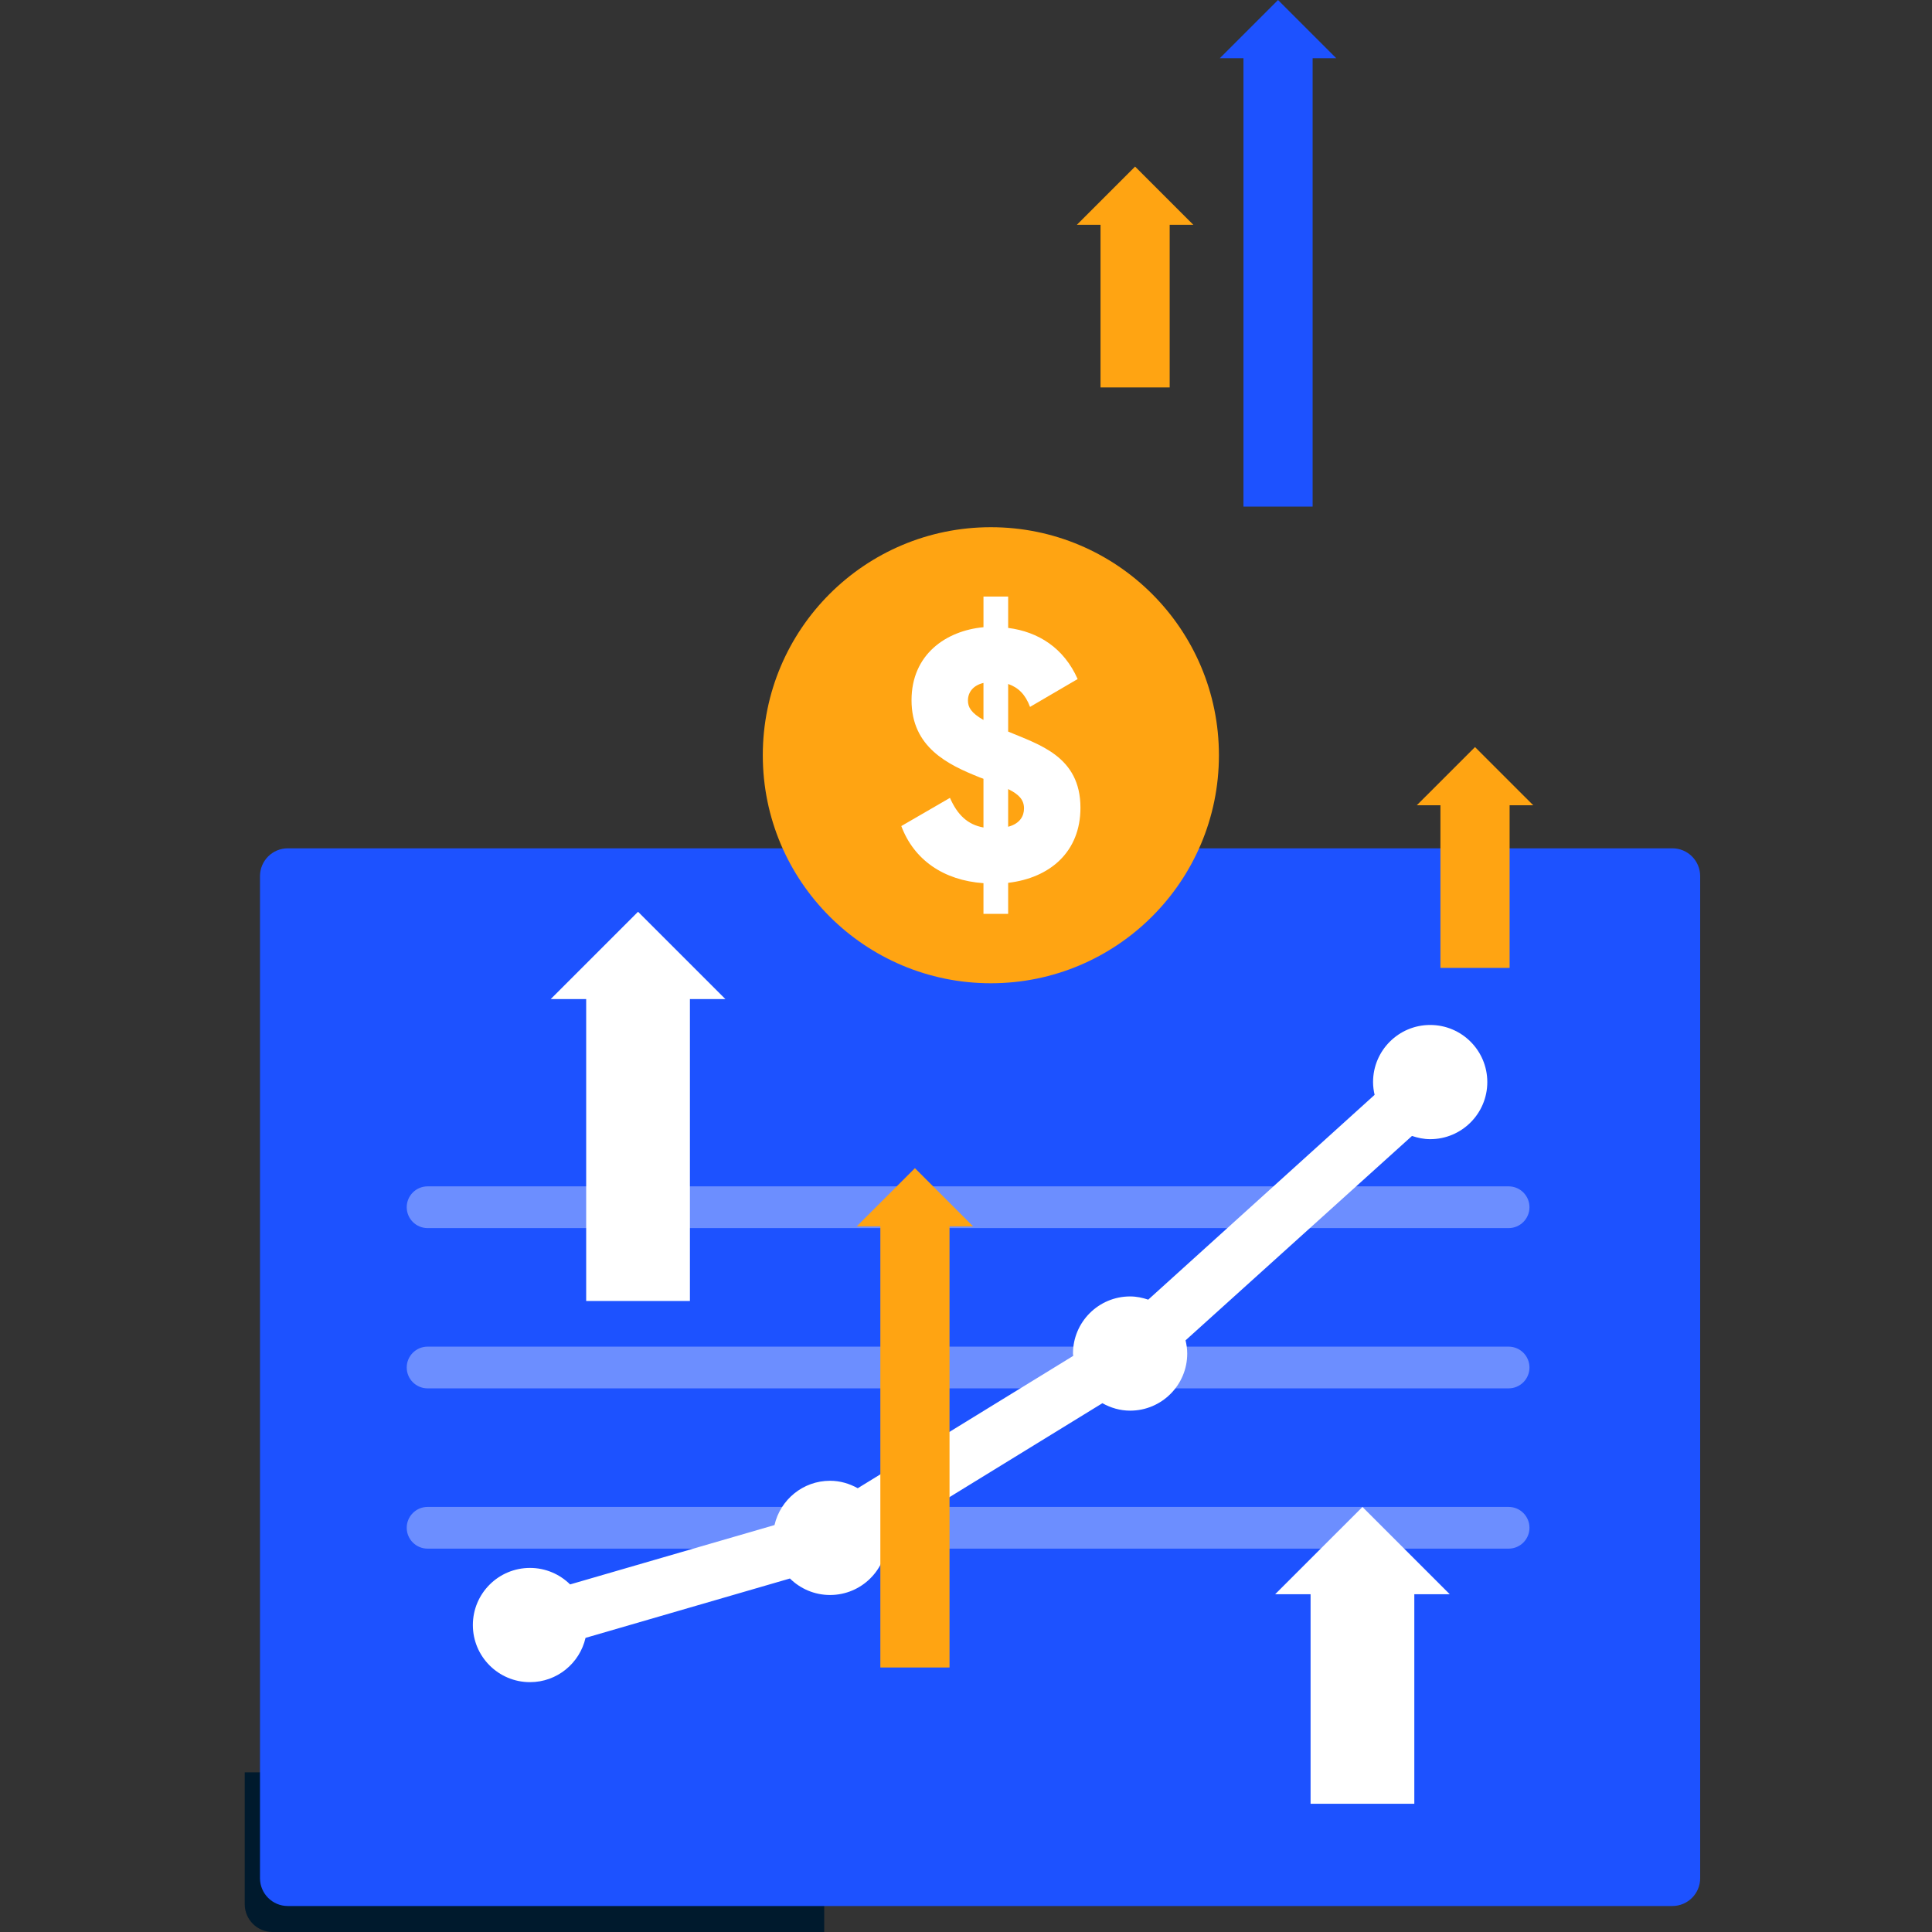 <svg width="150" height="150" viewBox="0 0 150 150" fill="none" xmlns="http://www.w3.org/2000/svg">
<rect x="0" y="0" width="150" height="150" fill="#333333" stroke="none"/>
<path d="M61.832 137.605H19V147.84C19 149.033 19.966 150 21.16 150H63.992V139.765C63.992 138.573 63.025 137.605 61.832 137.605Z" fill="#001A2D"/>
<path d="M129.841 147.983H22.345C21.152 147.983 20.186 147.016 20.186 145.823V68.023C20.186 66.83 21.152 65.863 22.345 65.863H129.841C131.035 65.863 132.001 66.83 132.001 68.023V145.823C132.001 147.015 131.035 147.983 129.841 147.983Z" fill="#1D52FF"/>
<path d="M117.129 95.349H33.198C32.303 95.349 31.578 94.623 31.578 93.729C31.578 92.835 32.303 92.109 33.198 92.109H117.129C118.024 92.109 118.748 92.835 118.748 93.729C118.748 94.623 118.023 95.349 117.129 95.349ZM118.748 106.173C118.748 105.279 118.024 104.553 117.129 104.553H33.198C32.303 104.553 31.578 105.279 31.578 106.173C31.578 107.067 32.303 107.792 33.198 107.792H117.129C118.023 107.792 118.748 107.067 118.748 106.173ZM118.748 118.617C118.748 117.723 118.024 116.997 117.129 116.997H33.198C32.303 116.997 31.578 117.723 31.578 118.617C31.578 119.511 32.303 120.236 33.198 120.236H117.129C118.023 120.236 118.748 119.511 118.748 118.617Z" fill="#6C8EFF"/>
<path d="M111.039 79.578C108.59 79.578 106.604 81.564 106.604 84.013C106.604 84.355 106.651 84.684 106.724 85.004L89.148 100.905C88.703 100.755 88.236 100.655 87.741 100.655C85.292 100.655 83.306 102.641 83.306 105.09C83.306 105.151 83.322 105.209 83.325 105.269L66.595 115.546C65.955 115.189 65.23 114.967 64.445 114.967C62.339 114.967 60.585 116.438 60.132 118.405L44.263 123.014C43.461 122.224 42.363 121.733 41.148 121.733C38.699 121.733 36.713 123.718 36.713 126.167C36.713 128.616 38.699 130.602 41.148 130.602C43.254 130.602 45.008 129.131 45.461 127.164L61.33 122.554C62.132 123.345 63.23 123.835 64.445 123.835C66.894 123.835 68.88 121.849 68.88 119.401C68.88 119.339 68.864 119.282 68.861 119.221L85.591 108.944C86.231 109.302 86.957 109.523 87.741 109.523C90.19 109.523 92.176 107.538 92.176 105.089C92.176 104.735 92.124 104.395 92.046 104.064L109.627 88.194C110.073 88.344 110.542 88.445 111.039 88.445C113.488 88.445 115.474 86.459 115.474 84.01C115.473 81.564 113.488 79.578 111.039 79.578Z" fill="white"/>
<path d="M68.35 129.465V95.215H66.516L71.035 90.696L75.555 95.215H73.721V129.465H68.35Z" fill="#FFA412"/>
<path d="M85.444 30.08V17.452H83.609L88.128 12.933L92.648 17.452H90.813V30.08H85.444Z" fill="#FFA412"/>
<path d="M111.835 75.148V62.52H110L114.52 58.001L119.04 62.52H117.205V75.148H111.835Z" fill="#FFA412"/>
<path d="M96.542 39.33V4.52H94.707L99.227 0.001L103.747 4.52H101.912V39.33H96.542Z" fill="#1D52FF"/>
<path d="M45.511 101.006V77.567H42.758L49.537 70.789L56.318 77.567H53.565V101.006H45.511Z" fill="white"/>
<path d="M101.753 140.043V123.778H99L105.781 117L112.56 123.778H109.807V140.043H101.753Z" fill="white"/>
<path d="M76.93 76.34C86.709 76.34 94.637 68.414 94.637 58.636C94.637 48.858 86.709 40.932 76.93 40.932C67.15 40.932 59.223 48.858 59.223 58.636C59.223 68.414 67.15 76.34 76.93 76.34Z" fill="#FFA412"/>
<path d="M78.272 68.543V70.952H76.356V68.57C73.262 68.352 70.961 66.762 69.977 64.135L73.755 61.946C74.33 63.26 75.124 64.026 76.356 64.246V60.468C76.246 60.412 76.109 60.385 76 60.33C73.618 59.373 70.771 58.031 70.771 54.363C70.771 50.804 73.455 48.969 76.357 48.696V46.315H78.273V48.751C80.628 49.053 82.6 50.312 83.668 52.721L79.971 54.883C79.615 53.925 79.067 53.378 78.273 53.104V56.8C80.656 57.812 83.886 58.716 83.886 62.712C83.886 66.134 81.53 68.159 78.272 68.543ZM76.356 55.896V53.022C75.562 53.213 75.151 53.733 75.151 54.39C75.151 54.91 75.398 55.349 76.356 55.896ZM79.504 62.767C79.504 62.083 79.094 61.671 78.272 61.262V64.19C79.203 63.944 79.504 63.342 79.504 62.767Z" fill="white"/>
</svg>
